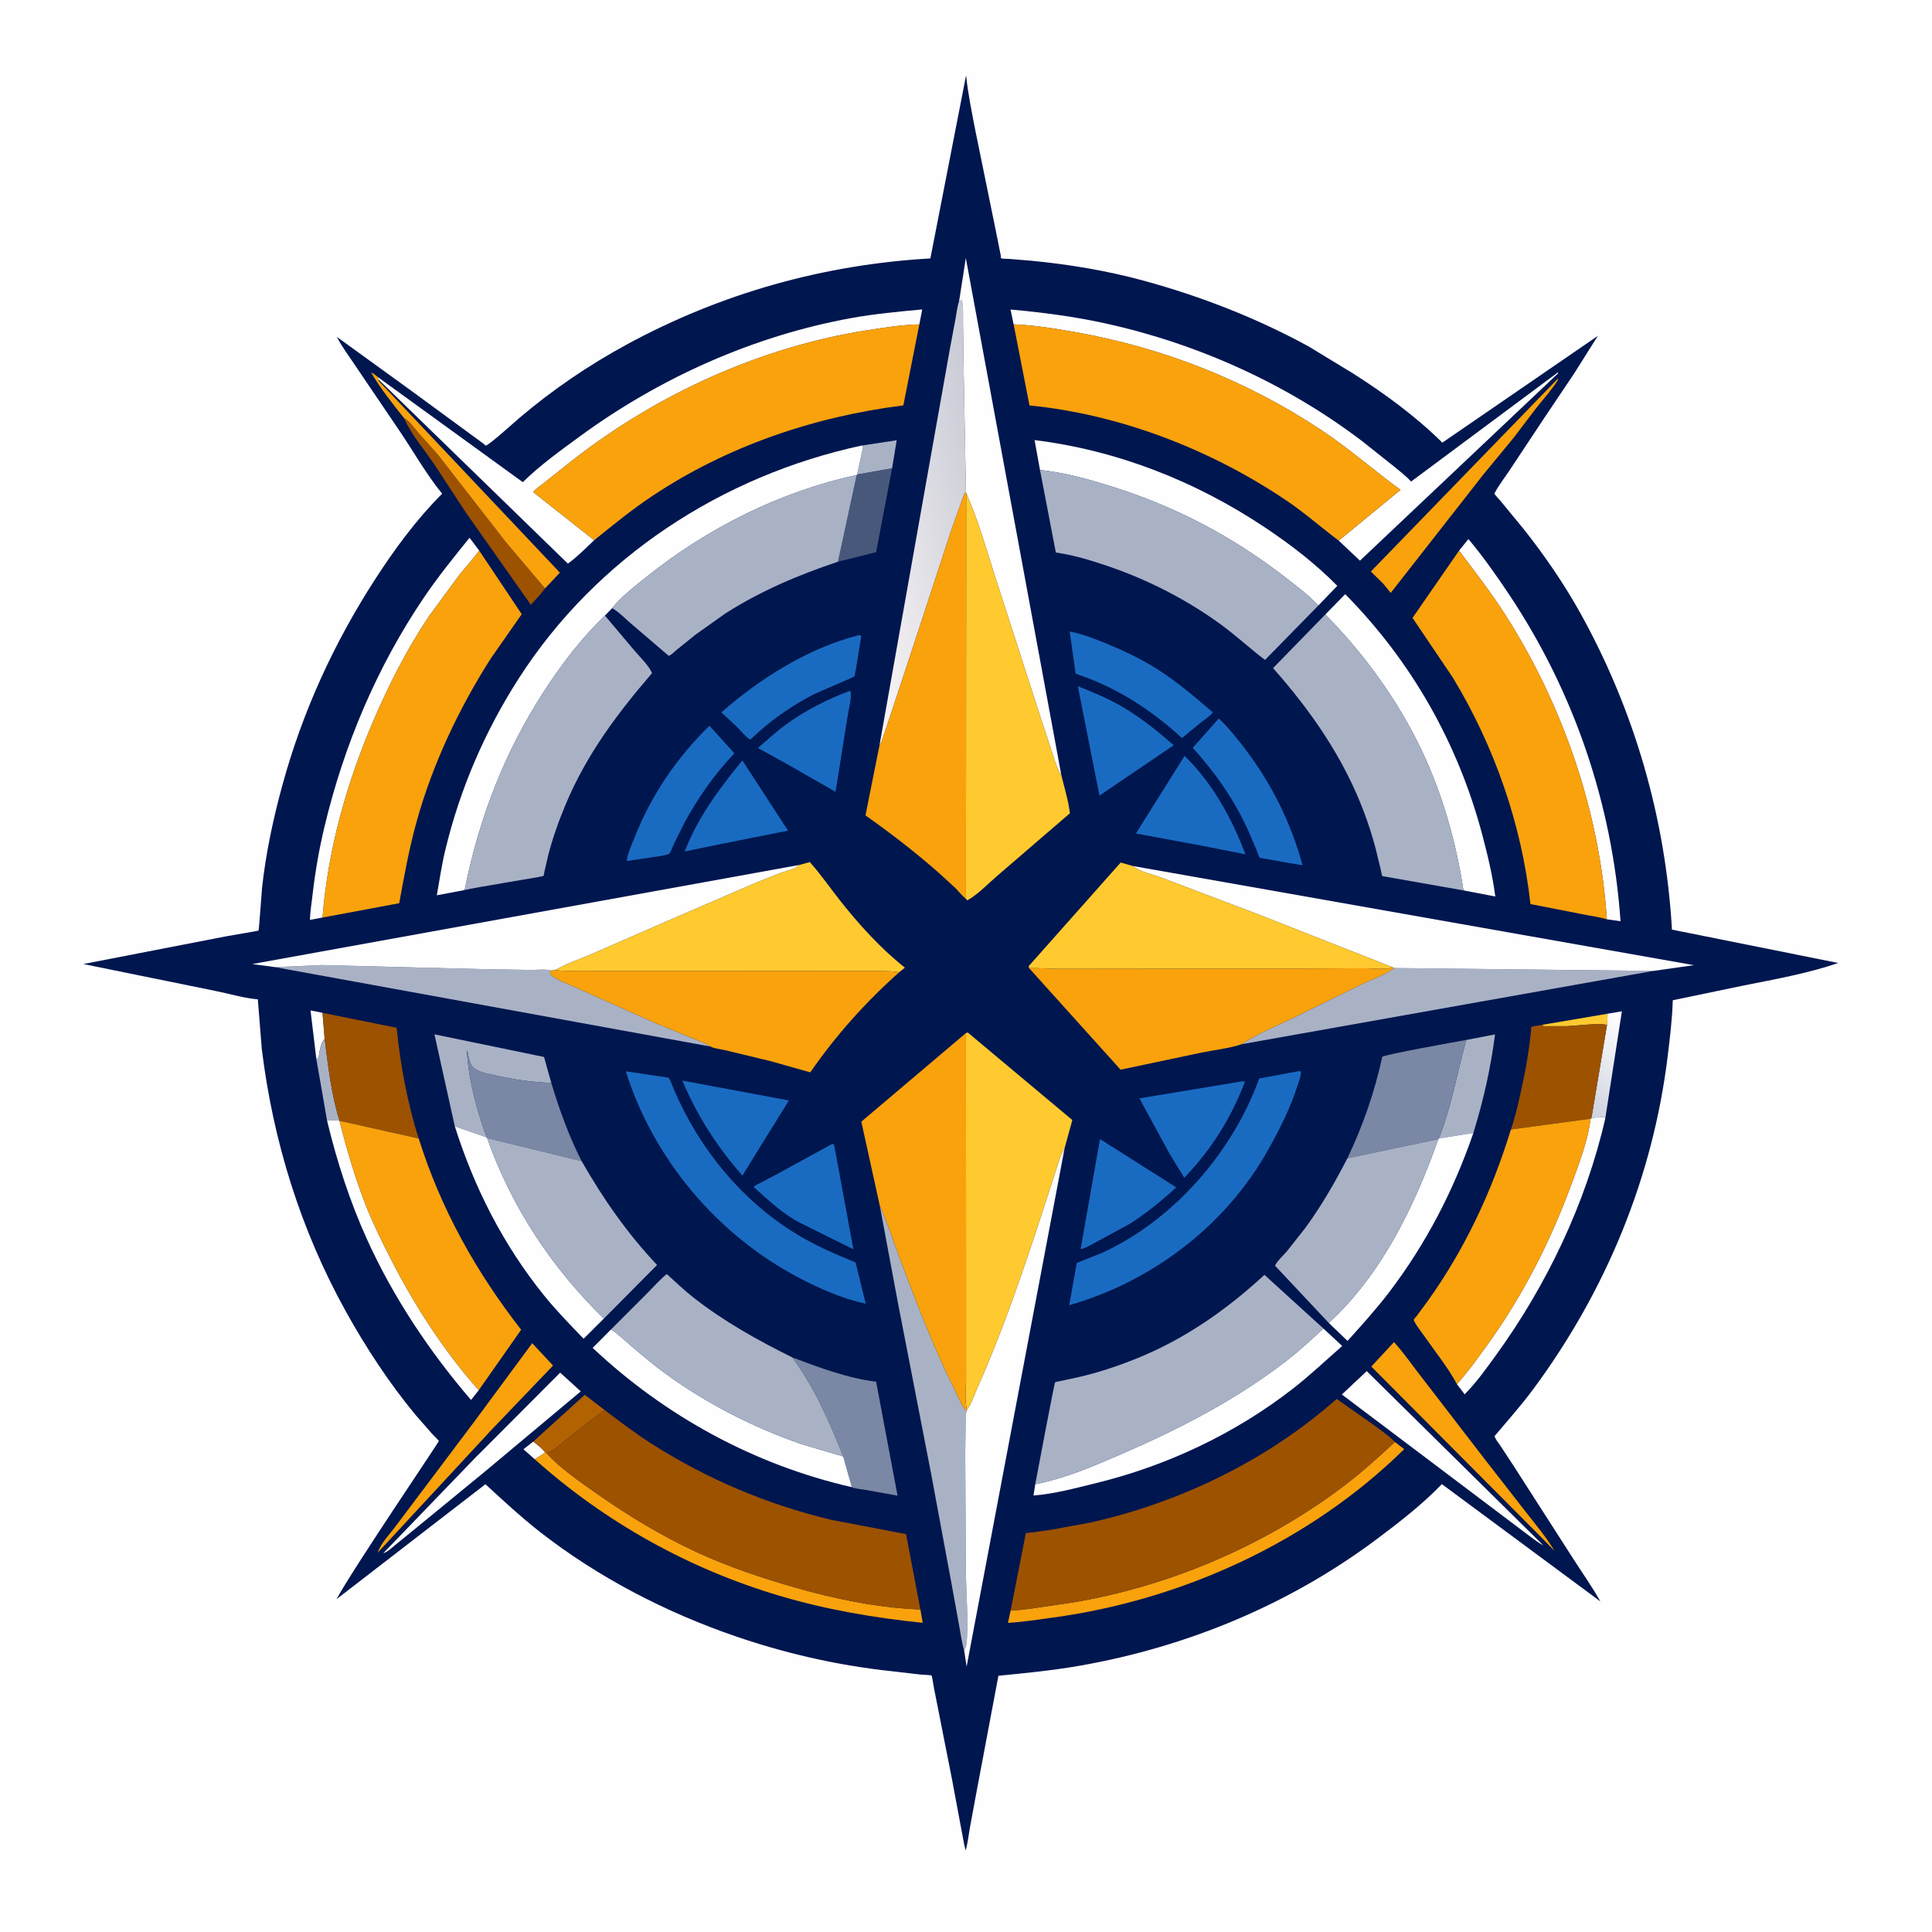 <svg version="1.1" xmlns="http://www.w3.org/2000/svg" style="display: block;" viewBox="0 0 2048 2048" width="1024" height="1024">
<defs>
	<linearGradient id="Gradient1" gradientUnits="userSpaceOnUse" x1="1669.99" y1="1164.15" x2="1736.54" y2="1093.29">
		<stop class="stop0" offset="0" stop-opacity="1" stop-color="rgb(207,211,224)"/>
		<stop class="stop1" offset="1" stop-opacity="1" stop-color="rgb(255,255,255)"/>
	</linearGradient>
	<linearGradient id="Gradient2" gradientUnits="userSpaceOnUse" x1="1061.81" y1="526.795" x2="894.148" y2="561.009">
		<stop class="stop0" offset="0" stop-opacity="1" stop-color="rgb(199,201,212)"/>
		<stop class="stop1" offset="1" stop-opacity="1" stop-color="rgb(248,244,246)"/>
	</linearGradient>
</defs>
<path transform="translate(0,0)" fill="rgb(254,254,254)" d="M -0 -0 L 2048 0 L 2048 2048 L -0 2048 L -0 -0 z"/>
<path transform="translate(0,0)" fill="rgb(0,22,79)" d="M 1024.09 79.829 C 1026.16 99.898 1030.4 120.2 1034.24 140 L 1055.42 243.734 L 1060.86 270.908 C 1061.06 271.899 1060.71 273.198 1061.45 273.881 C 1061.89 274.283 1069 274.394 1070.28 274.484 L 1093.64 276.432 C 1133.36 280.259 1173.77 287.008 1212.31 297.522 C 1272.79 314.024 1331.92 337.056 1387 367.132 L 1433.93 395.656 C 1467.32 416.855 1500.81 441.356 1528.93 469.234 L 1693.78 356.031 L 1668.73 395.811 L 1637.83 441.797 L 1600.39 498.277 C 1595.32 506.052 1588.93 514.052 1584.64 522.196 C 1584.46 522.541 1584.08 522.864 1584.13 523.25 C 1584.25 524.177 1589.48 529.663 1590.57 530.961 L 1615.51 561.272 C 1637.59 589.234 1658.22 619.223 1675.51 650.413 C 1732.7 753.607 1765.6 867.689 1772.34 985.439 L 1948.61 1020.81 C 1916.26 1031.85 1882.31 1037.9 1848.84 1044.57 L 1773.19 1060.32 C 1772.69 1079.91 1770.23 1099.56 1767.88 1119 C 1752.38 1247.5 1702.53 1368.05 1625.72 1472.01 C 1612.88 1489.4 1598.37 1505.73 1584.4 1522.22 C 1584.63 1525.05 1588.24 1529.19 1589.88 1531.65 L 1604.03 1553.15 L 1667.23 1651.62 C 1676.95 1666.88 1687.61 1681.76 1696.43 1697.56 L 1528.44 1573.22 C 1507.79 1594.73 1483.17 1613.77 1459.34 1631.61 C 1367.06 1700.69 1258.96 1745.52 1145.61 1765.55 C 1116.57 1770.69 1087.65 1773.48 1058.36 1776.38 L 1035.63 1896.99 L 1028.13 1937.35 C 1026.71 1945.41 1025.9 1953.82 1023.59 1961.67 L 1021.89 1954.24 L 1008.97 1885.15 L 990.127 1789.81 C 989.855 1788.44 987.987 1776.56 987.52 1776.18 C 986.719 1775.54 977.518 1775.26 975.98 1775.11 L 934.736 1770.35 C 882.09 1763.97 830.654 1751.95 780.457 1734.8 C 706.356 1709.48 633.936 1672.07 572.187 1623.75 C 552.146 1608.06 533.308 1590.54 514.584 1573.33 L 356.747 1695.17 C 373.216 1664.3 465.337 1528.59 465.236 1527.49 C 465.192 1527.01 459.136 1521.08 458.15 1520.02 L 440.5 1499.87 C 412.615 1466.2 387.951 1428.6 366.76 1390.43 C 318.765 1303.99 289.582 1210.11 277.516 1112.08 L 273.31 1059.35 C 258.289 1058.08 242.447 1053.2 227.602 1050.27 L 88.355 1021.92 L 240.473 992.397 C 244.505 991.637 273.835 986.744 274.052 986.478 C 274.644 985.75 277.263 945.989 277.762 941.358 C 281.729 904.566 289.708 867.424 299.498 831.746 C 320.799 754.114 353.9 681.791 397.526 614.25 C 418.274 582.128 441.598 550.408 468.688 523.356 C 451.544 502.286 437.843 477.758 422.525 455.297 L 376.425 387.279 C 369.912 377.39 362.47 367.791 357.179 357.179 L 435.824 414.124 L 513.164 470.8 C 513.79 471.298 514.244 472.397 515.038 472.3 C 518.395 471.888 546.541 446.473 550.425 443.165 C 585.682 413.141 624.01 387.107 664.719 365.011 C 764.287 310.967 873.127 280.383 986.236 273.954 L 1024.09 79.829 z"/>
<path transform="translate(0,0)" fill="rgb(254,254,254)" d="M 565.277 1528.13 C 569.667 1531.48 574.695 1535.26 577.966 1539.77 L 566.836 1546.85 L 554.885 1536.28 L 565.277 1528.13 z"/>
<path transform="translate(0,0)" fill="rgb(255,202,47)" d="M 1635.1 1086.32 L 1704.11 1074.6 C 1704.04 1076.12 1703.92 1086.26 1703.45 1086.74 C 1698.77 1083.92 1668.97 1087.48 1661.02 1087.79 L 1636 1087.77 L 1635.1 1086.32 z"/>
<path transform="translate(0,0)" fill="rgb(254,254,254)" d="M 335.312 1122.33 L 329.172 1071.08 L 341.872 1073.64 L 344.145 1101.13 C 340.097 1105.62 339.54 1110.83 338.455 1116.53 C 338.335 1117.16 337.859 1121.17 337.526 1121.58 C 337.038 1122.19 336.05 1122.08 335.312 1122.33 z"/>
<path transform="translate(0,0)" fill="rgb(169,178,197)" d="M 344.145 1101.13 C 347.755 1129.99 351.235 1160.33 359.929 1188.12 C 355.765 1187.28 350.96 1187.85 346.71 1187.95 L 335.312 1122.33 C 336.05 1122.08 337.038 1122.19 337.526 1121.58 C 337.859 1121.17 338.335 1117.16 338.455 1116.53 C 339.54 1110.83 340.097 1105.62 344.145 1101.13 z"/>
<path transform="translate(0,0)" fill="rgb(169,178,197)" d="M 913.187 472.336 L 950.531 466.682 L 945.652 496.415 L 908.597 503.043 L 914.901 473.536 L 913.187 472.336 z"/>
<path transform="translate(0,0)" fill="url(#Gradient1)" d="M 1704.11 1074.6 L 1719.26 1072.02 L 1701.64 1185.75 L 1700.46 1184.05 L 1687.02 1185.02 L 1703.45 1086.74 C 1703.92 1086.26 1704.04 1076.12 1704.11 1074.6 z"/>
<path transform="translate(0,0)" fill="rgb(179,98,1)" d="M 565.277 1528.13 L 619.899 1478.56 L 640.904 1494.72 L 619.658 1510.59 L 596.865 1528.79 C 591.302 1533.26 586.1 1537.92 579.297 1540.38 L 577.966 1539.77 C 574.695 1535.26 569.667 1531.48 565.277 1528.13 z"/>
<path transform="translate(0,0)" fill="rgb(157,82,0)" d="M 428.261 443.147 C 434.68 446.662 438.537 453.107 443.266 458.5 L 463.859 481.524 L 536.293 574.726 L 577.76 623.743 C 573.4 629.84 567.679 635.454 562.704 641.092 L 493.538 542.885 L 461.273 493.587 C 450.277 477.162 436.262 461.241 428.261 443.147 z"/>
<path transform="translate(0,0)" fill="rgb(71,88,123)" d="M 908.597 503.043 L 945.652 496.415 L 928.735 585.317 L 888.26 595.427 L 908.11 503.573 L 908.597 503.043 z"/>
<path transform="translate(0,0)" fill="rgb(249,162,12)" d="M 428.261 443.147 C 416.161 428.013 403.144 411.625 393.407 394.896 C 395.779 395.517 398.247 398.006 400.221 399.507 L 401.503 402.519 L 401.183 403.501 L 593.497 607.011 L 577.76 623.743 L 536.293 574.726 L 463.859 481.524 L 443.266 458.5 C 438.537 453.107 434.68 446.662 428.261 443.147 z"/>
<path transform="translate(0,0)" fill="rgb(169,178,197)" d="M 1554.3 1102.4 L 1584.8 1096.53 C 1580.23 1132.18 1572.45 1166.64 1561.84 1200.97 L 1525.2 1206.81 C 1538.59 1173.19 1544.64 1137.14 1554.3 1102.4 z"/>
<path transform="translate(0,0)" fill="rgb(254,254,254)" d="M 346.71 1187.95 C 350.96 1187.85 355.765 1187.28 359.929 1188.12 C 367.477 1218.21 376.29 1248.44 387.631 1277.33 C 395.227 1296.68 404.638 1315.65 414.077 1334.17 C 439.437 1383.93 470.381 1431.81 507.472 1473.71 L 499.296 1484.03 C 455.273 1432.76 416.841 1375.19 388.935 1313.52 C 370.601 1272.99 357.124 1231.14 346.71 1187.95 z"/>
<path transform="translate(0,0)" fill="rgb(249,162,12)" d="M 400.519 1645.77 C 403.575 1635.75 413.746 1625.69 419.903 1617.18 L 502.845 1506.92 L 564.166 1423.85 L 586.27 1447.55 L 518.37 1518.44 L 517.809 1519.14 L 400.519 1645.77 z"/>
<path transform="translate(0,0)" fill="rgb(254,254,254)" d="M 505.652 1543.38 L 506.342 1542.78 L 593.804 1455.06 L 615.654 1474.92 L 514.448 1559.58 L 439.875 1620.74 L 418.596 1638.04 C 414.834 1641.14 410.843 1645.03 406.183 1646.6 L 505.652 1543.38 z"/>
<path transform="translate(0,0)" fill="rgb(254,254,254)" d="M 1687.02 1185.02 L 1700.46 1184.05 L 1701.64 1185.75 C 1681.13 1275.41 1639.49 1362.54 1585.54 1436.92 C 1575.44 1450.85 1564.73 1465.87 1552.58 1478.05 L 1544.43 1467.28 C 1555.97 1454.36 1566.14 1440.17 1576.26 1426.14 C 1615.85 1371.29 1644.94 1312.91 1668.02 1249.38 C 1675.27 1229.43 1683.58 1207.16 1686.07 1185.94 L 1687.02 1185.02 z"/>
<path transform="translate(0,0)" fill="rgb(254,254,254)" d="M 1448.8 1453.46 L 1636.06 1638.26 C 1630.8 1635.5 1626.03 1631.64 1621.23 1628.16 L 1422.43 1478.22 L 1448.8 1453.46 z"/>
<path transform="translate(0,0)" fill="rgb(249,162,12)" d="M 1651.29 401.5 L 1651.58 402.644 C 1644.92 413.37 1636.01 422.951 1628.23 432.891 L 1604.55 464.018 L 1572.25 503.223 L 1474.24 628.47 L 1466.14 618.591 L 1453.16 605.839 L 1651.29 401.5 z"/>
<path transform="translate(0,0)" fill="rgb(249,162,12)" d="M 1477.67 1422.7 C 1488.01 1433.94 1496.91 1447.07 1506.37 1459.12 L 1574.01 1547 L 1618.65 1604.29 C 1628.67 1617.12 1639.49 1630 1647.83 1644.01 L 1635.21 1631.01 L 1453.64 1448.6 L 1477.67 1422.7 z"/>
<path transform="translate(0,0)" fill="rgb(25,107,193)" d="M 786.914 806.042 L 835.381 880.524 L 766.144 894.307 L 725.755 902.599 C 740.314 865.42 762.082 836.634 786.914 806.042 z"/>
<path transform="translate(0,0)" fill="rgb(25,107,193)" d="M 900.369 732.5 L 901.728 732.688 C 902.834 741.001 899.611 751.836 898.341 760.22 L 885.705 839.373 L 836.282 811.06 L 803.446 792.914 C 813.322 784.328 823.172 775.243 833.762 767.557 C 853.35 753.341 877.657 740.922 900.369 732.5 z"/>
<path transform="translate(0,0)" fill="rgb(25,107,193)" d="M 723.308 1145.48 L 836.33 1166.52 L 806.252 1214.93 L 787.017 1246.19 C 759.733 1215.12 739.522 1183.57 723.308 1145.48 z"/>
<path transform="translate(0,0)" fill="rgb(169,178,197)" d="M 482.131 1193.98 L 460.54 1096.45 L 576.695 1120.43 L 584.408 1147.94 C 563.597 1147.22 543.353 1144.17 523.062 1139.53 C 515.975 1137.9 506.675 1136.59 501.413 1131.2 C 497.616 1127.31 497.144 1121.57 496.026 1116.5 L 494.925 1112.96 C 496.396 1143.73 505.33 1176.81 515.906 1205.68 L 482.131 1193.98 z"/>
<path transform="translate(0,0)" fill="rgb(25,107,193)" d="M 1142.54 727.391 C 1157.87 733.569 1173.18 739.789 1187.56 747.99 C 1208.33 759.828 1226.23 774.345 1244.21 789.941 L 1212.12 811.741 L 1165.47 843.371 L 1142.54 727.391 z"/>
<path transform="translate(0,0)" fill="rgb(249,162,12)" d="M 577.966 1539.77 L 579.297 1540.38 C 594.243 1556.85 614.695 1570.67 632.858 1583.44 C 665.939 1606.71 701.184 1628 737.891 1645.06 C 771.512 1660.69 807.347 1672.64 842.951 1682.87 C 884.444 1694.79 928.324 1703.77 971.51 1705.93 L 975.629 1706.01 L 978.085 1720.25 C 926.586 1714.97 876.192 1706.37 826.48 1691.64 C 730.568 1663.23 641.342 1613.56 566.836 1546.85 L 577.966 1539.77 z"/>
<path transform="translate(0,0)" fill="rgb(25,107,193)" d="M 1316.52 1146.29 L 1319 1146.16 L 1319.46 1147.32 C 1304.7 1185.66 1283.98 1218.92 1255.35 1248.43 L 1239.45 1222.44 L 1207.84 1164.31 L 1316.52 1146.29 z"/>
<path transform="translate(0,0)" fill="rgb(25,107,193)" d="M 1166.03 1207.45 L 1246.84 1258.66 C 1231.42 1273.02 1215.62 1285.68 1197.92 1297.13 L 1155.7 1320.08 C 1153.89 1320.89 1147.1 1324.56 1145.51 1323.94 L 1166.03 1207.45 z"/>
<path transform="translate(0,0)" fill="rgb(25,107,193)" d="M 882.385 1212.5 C 883.019 1212.78 883.604 1213.15 884.202 1213.5 L 904.626 1324.29 L 847.475 1295.92 C 829.806 1286.83 813.614 1271.5 798.887 1258.28 C 800.898 1256.15 803.96 1254.99 806.56 1253.63 L 823.655 1244.63 L 882.385 1212.5 z"/>
<path transform="translate(0,0)" fill="rgb(249,162,12)" d="M 1478.64 1528.54 L 1488.53 1536.15 C 1389.07 1633.97 1253.99 1695.88 1116.43 1714.66 C 1100.58 1716.82 1084.46 1719.4 1068.48 1720.3 L 1071.38 1706.85 L 1072.36 1706.98 C 1078.73 1707.18 1086.17 1705.98 1092.56 1705.25 L 1137.96 1698.55 C 1240.33 1681.22 1340.56 1638.39 1423.58 1575.88 C 1442.97 1561.28 1460.91 1545.08 1478.64 1528.54 z"/>
<path transform="translate(0,0)" fill="rgb(25,107,193)" d="M 1255.66 801.306 C 1285.38 830.04 1305.73 867.307 1320.22 905.614 L 1276.23 896.909 L 1204.13 883.516 L 1255.66 801.306 z"/>
<path transform="translate(0,0)" fill="rgb(25,107,193)" d="M 909.596 673.5 L 911.784 673.35 L 912.877 674.5 C 912.229 678.643 906.557 715.893 905.668 717.125 C 905.29 717.65 866.08 734.167 860.353 737.178 C 836.255 749.846 815.171 765.121 795.511 783.924 C 793.061 783.902 783.079 772.462 780.662 770.015 L 764.666 755.153 C 805.608 719.216 856.335 687.271 909.596 673.5 z"/>
<path transform="translate(0,0)" fill="rgb(25,107,193)" d="M 751.983 769.266 L 778.47 798.491 C 757.693 820.381 739.239 846.6 725.063 873.153 L 714.593 894.147 C 713.154 897.185 711.669 902.037 709.65 904.621 C 707.876 906.892 692.366 908.484 688.785 909.13 L 664.402 912.705 C 665.155 904.828 669.625 895.501 672.528 888.124 C 690.505 842.445 717.138 803.692 751.983 769.266 z"/>
<path transform="translate(0,0)" fill="rgb(254,254,254)" d="M 341.894 972.631 L 328.54 975.066 C 328.817 966.036 330.355 957.101 331.376 948.135 C 334.125 923.985 338.29 900.143 343.933 876.5 C 364.583 789.981 399.547 706.974 449.521 633.213 C 464.301 611.399 481.172 590.502 497.753 570.047 L 507.985 583.641 C 501.201 592.949 493.416 601.388 486.222 610.367 L 454.5 653.563 C 431.237 688.345 412.309 725.607 395.825 764 C 367.408 830.187 347.628 900.583 341.894 972.631 z"/>
<path transform="translate(0,0)" fill="rgb(25,107,193)" d="M 1133.9 669.403 C 1147.05 671.834 1161.05 677.345 1173.4 682.441 C 1191.95 690.094 1210.46 698.894 1227.39 709.722 C 1248.23 723.048 1266.94 739.078 1285.64 755.171 C 1282.39 759.452 1276.19 763.299 1271.92 766.712 L 1252.96 782.397 C 1219.61 751.859 1183.34 728.426 1140.23 714.204 L 1133.9 669.403 z"/>
<path transform="translate(0,0)" fill="rgb(254,254,254)" d="M 1546.68 583.661 L 1556.57 571.438 C 1572.08 589.802 1586.18 609.929 1599.53 629.918 C 1668.54 733.242 1709.18 852.646 1717.83 976.543 L 1703.32 974.504 C 1695.71 860.167 1656.67 746.856 1594.91 650.491 C 1580.16 627.476 1563 605.59 1546.68 583.661 z"/>
<path transform="translate(0,0)" fill="rgb(25,107,193)" d="M 1292 761.594 C 1302.35 771.475 1311.79 783.197 1320.41 794.594 C 1348.39 831.568 1368.54 872.509 1380.81 917.227 L 1359.75 913.689 L 1341.41 910.314 C 1339.88 910.008 1336.51 909.74 1335.24 909.059 C 1334.51 908.669 1332.14 901.47 1331.64 900.191 L 1322.61 879.253 C 1307.69 846.73 1288.29 819.218 1264.36 792.688 L 1292 761.594 z"/>
<path transform="translate(0,0)" fill="rgb(122,136,165)" d="M 515.906 1205.68 C 505.33 1176.81 496.396 1143.73 494.925 1112.96 L 496.026 1116.5 C 497.144 1121.57 497.616 1127.31 501.413 1131.2 C 506.675 1136.59 515.975 1137.9 523.062 1139.53 C 543.353 1144.17 563.597 1147.22 584.408 1147.94 C 593.034 1176.55 602.957 1204.16 616.563 1230.84 L 516.41 1206.45 L 515.906 1205.68 z"/>
<path transform="translate(0,0)" fill="rgb(254,254,254)" d="M 1525.2 1206.81 L 1561.84 1200.97 C 1540.97 1261.75 1511.67 1318.42 1472.69 1369.62 C 1458.94 1387.68 1443.63 1404.57 1428.42 1421.42 L 1408.57 1402.36 C 1464.63 1350.8 1499.67 1278.3 1524.64 1207.51 L 1525.2 1206.81 z"/>
<path transform="translate(0,0)" fill="rgb(122,136,165)" d="M 839.668 1438.85 C 868.019 1449.51 898.567 1461.06 928.711 1464.64 L 951.451 1585.48 L 916.796 1579.21 C 913.288 1578.6 905.823 1578.1 902.942 1576.44 L 893.832 1543.93 C 878.781 1506.35 863.865 1471.78 839.668 1438.85 z"/>
<path transform="translate(0,0)" fill="rgb(254,254,254)" d="M 482.131 1193.98 L 515.906 1205.68 L 516.41 1206.45 C 542.28 1279.67 584.776 1343.61 640.106 1397.78 L 618.654 1419.12 C 604.08 1403.98 589.413 1389.04 576.237 1372.64 C 533.233 1319.1 502.829 1259.24 482.131 1193.98 z"/>
<path transform="translate(0,0)" fill="rgb(157,82,0)" d="M 1635.1 1086.32 L 1636 1087.77 L 1661.02 1087.79 C 1668.97 1087.48 1698.77 1083.92 1703.45 1086.74 L 1687.02 1185.02 L 1686.07 1185.94 L 1601.61 1197.33 C 1606.19 1184.39 1609.24 1170.39 1612.24 1157 C 1617.29 1134.43 1621.41 1111.45 1623.29 1088.39 L 1635.1 1086.32 z"/>
<path transform="translate(0,0)" fill="rgb(254,254,254)" d="M 647.779 1409.18 L 648.712 1409.8 C 655.545 1414.42 661.526 1420.27 667.785 1425.63 C 679.796 1435.9 691.759 1446.11 704.527 1455.44 C 748.553 1487.62 798.726 1513.27 850.25 1531.04 L 893.832 1543.93 L 902.942 1576.44 C 799.822 1552.91 705.038 1501.16 628.258 1428.8 L 647.779 1409.18 z"/>
<path transform="translate(0,0)" fill="rgb(254,254,254)" d="M 1402.84 1408.25 L 1422.79 1426.81 C 1405.48 1441.95 1388.75 1457.86 1370.59 1472 C 1309.2 1519.82 1236.56 1554 1161.05 1572.37 C 1139.63 1577.58 1117.6 1583.63 1095.56 1585.31 L 1097.41 1573.32 C 1128.72 1567.17 1157.85 1554.72 1187 1542.11 C 1249.2 1515.2 1309.79 1484.2 1363.58 1442.56 C 1377.42 1431.84 1390.06 1420.17 1402.84 1408.25 z"/>
<path transform="translate(0,0)" fill="rgb(122,136,165)" d="M 1428.29 1227.82 C 1444.74 1193.48 1457.2 1157.47 1465.25 1120.25 C 1467.49 1117.99 1543.51 1104.21 1554.3 1102.4 C 1544.64 1137.14 1538.59 1173.19 1525.2 1206.81 L 1524.64 1207.51 L 1428.29 1227.82 z"/>
<path transform="translate(0,0)" fill="rgb(157,82,0)" d="M 341.872 1073.64 L 420.451 1089.52 C 424.319 1128.23 431.923 1169.79 443.857 1206.86 L 359.929 1188.12 C 351.235 1160.33 347.755 1129.99 344.145 1101.13 L 341.872 1073.64 z"/>
<path transform="translate(0,0)" fill="rgb(254,254,254)" d="M 1102.42 498.104 L 1096.69 466.53 C 1184.4 477.326 1267.8 510.272 1341.09 559.229 C 1368.02 577.218 1394.9 597.831 1417.58 621.028 L 1397.52 641.847 L 1397.27 641.497 C 1385.99 629.884 1371.98 619.332 1359.13 609.5 C 1304.23 567.488 1245.59 537.014 1179.71 516.123 C 1154.27 508.055 1129.03 501.134 1102.42 498.104 z"/>
<path transform="translate(0,0)" fill="rgb(169,178,197)" d="M 291.574 1025.2 L 340.498 1023.01 L 509.374 1027.27 L 562.407 1028.17 C 568.404 1028.24 578.733 1027 584.003 1028.82 L 583.089 1032.5 C 589.685 1039 602.698 1043.2 611.224 1047.21 L 692.72 1083.65 L 733.174 1100.25 C 739.632 1102.93 747.513 1105.39 753.228 1109.38 L 291.574 1025.2 z"/>
<path transform="translate(0,0)" fill="rgb(254,254,254)" d="M 1404.88 651.391 L 1425.99 629.836 C 1496.24 701.065 1545.35 787.514 1571.08 884.174 C 1576.9 906.05 1582.18 927.855 1585.08 950.335 L 1551.32 943.854 C 1543.54 892.981 1529.17 842.064 1507.06 795.484 C 1481.86 742.386 1446.07 693.145 1404.88 651.391 z"/>
<path transform="translate(0,0)" fill="rgb(169,178,197)" d="M 1477.92 1026.17 L 1752.47 1029.22 L 1316.27 1106.89 C 1332.59 1095.81 1352.22 1088.04 1370.03 1079.45 L 1442.78 1043.69 C 1453.86 1038.31 1468.26 1033.44 1477.92 1026.17 z"/>
<path transform="translate(0,0)" fill="url(#Gradient2)" d="M 1016.68 319.386 L 1017.73 320.493 L 1018.45 317.69 L 1019.51 318 C 1021.36 325.436 1020.75 333.735 1020.83 341.366 L 1021.28 379.311 L 1023.93 521.663 C 1022.07 523.145 1021.77 524.425 1021.05 526.616 L 1008.33 562.15 L 977.707 655.696 L 945.785 752.527 L 937.081 778.609 C 935.769 782.291 934.566 786.915 932.306 790.043 L 981.498 512.832 L 1006.9 369.992 L 1012.97 337.5 C 1014.05 331.621 1014.7 324.977 1016.68 319.386 z"/>
<path transform="translate(0,0)" fill="rgb(169,178,197)" d="M 932.59 1277.93 C 941.548 1297.65 948.087 1318.97 955.768 1339.27 C 973.329 1385.69 991.39 1432.7 1013.84 1477.01 C 1016.03 1481.32 1020.59 1493.14 1024.86 1495.41 C 1023.29 1499.64 1023.68 1505.1 1023.56 1509.6 L 1023.19 1541.31 L 1023.83 1666.99 C 1024.22 1690.45 1026.32 1713.97 1024.98 1737.43 C 1024.72 1742.08 1024.38 1745.55 1022.04 1749.62 C 1019.52 1741.26 1018.33 1731.82 1016.74 1723.21 L 1008.57 1678.23 L 986.98 1562 L 951.582 1379.68 L 932.59 1277.93 z"/>
<path transform="translate(0,0)" fill="rgb(254,254,254)" d="M 1074.48 343.796 L 1071.2 328.117 C 1105.07 331.133 1139.43 335.649 1172.64 343.003 C 1270.29 364.634 1364.12 407.024 1443.84 467.55 L 1477.83 494.577 C 1483.93 499.664 1490.49 504.558 1495.8 510.478 L 1651.5 394.682 L 1651.5 395.904 L 1441.61 594.327 L 1419.1 573.082 L 1484.59 519.272 C 1456.2 498.469 1429.79 475.256 1400.4 455.751 C 1321.99 403.722 1233.2 368.618 1140.67 352.223 C 1118.69 348.33 1096.81 344.705 1074.48 343.796 z"/>
<path transform="translate(0,0)" fill="rgb(254,254,254)" d="M 400.221 399.507 L 554.185 511.107 C 572.367 493.25 594.184 477.53 614.736 462.5 C 699.686 400.371 798.998 355.936 902.74 337.101 C 927.447 332.615 952.601 330.361 977.583 328.016 L 974.546 343.843 C 956.618 344.243 938.824 347.07 921.122 349.779 C 808.003 367.092 697.785 417.092 607.585 487.339 L 576.21 512.241 C 573.028 514.845 568.11 517.873 565.696 521.012 L 565.349 521.764 L 629.845 572.677 C 620.844 581.105 611.978 590.254 601.979 597.464 L 401.503 402.519 L 400.221 399.507 z"/>
<path transform="translate(0,0)" fill="rgb(254,254,254)" d="M 1025.08 1494.29 C 1029.71 1488.36 1032.95 1478.23 1036.07 1471.22 C 1063.44 1409.65 1085.51 1344.6 1106.33 1280.56 L 1118.87 1241.95 C 1121.57 1233.68 1123.82 1224.51 1128.52 1217.15 L 1024.66 1766.68 L 1022.04 1749.62 C 1024.38 1745.55 1024.72 1742.08 1024.98 1737.43 C 1026.32 1713.97 1024.22 1690.45 1023.83 1666.99 L 1023.19 1541.31 L 1023.56 1509.6 C 1023.68 1505.1 1023.29 1499.64 1024.86 1495.41 L 1025.08 1494.29 z"/>
<path transform="translate(0,0)" fill="rgb(25,107,193)" d="M 663.376 1135.63 L 708.704 1142.35 C 711.1 1145.68 712.455 1150.4 714.068 1154.19 C 741.012 1217.53 786.564 1273.45 845.945 1309.14 C 865.506 1320.9 885.822 1329.67 906.92 1338.17 L 917.718 1382.04 C 892.968 1376.61 869.415 1366.32 847.042 1354.59 C 760.505 1309.2 692.726 1228.92 663.376 1135.63 z"/>
<path transform="translate(0,0)" fill="rgb(254,254,254)" d="M 1016.68 319.386 L 1023.81 273.5 L 1125.1 821.884 L 1124.81 821.408 C 1120.78 815.533 1118.72 807.96 1116.46 801.221 L 1105.25 767.327 L 1055.11 612 C 1045.55 582.197 1036.95 551.436 1024.26 522.789 L 1023.93 521.663 L 1021.28 379.311 L 1020.83 341.366 C 1020.75 333.735 1021.36 325.436 1019.51 318 L 1018.45 317.69 L 1017.73 320.493 L 1016.68 319.386 z"/>
<path transform="translate(0,0)" fill="rgb(25,107,193)" d="M 1376.55 1135.5 L 1379.01 1135.69 C 1379.36 1140.16 1376.83 1146.26 1375.49 1150.53 C 1368.05 1174.25 1356.76 1196.42 1344.73 1218.09 C 1299.91 1298.79 1221.65 1358.35 1133.38 1383.58 L 1141.43 1338.79 L 1168.59 1327.89 C 1243.85 1293.36 1306.27 1221.63 1334.47 1144.2 L 1334.8 1143.27 L 1376.55 1135.5 z"/>
<path transform="translate(0,0)" fill="rgb(169,178,197)" d="M 516.41 1206.45 L 616.563 1230.84 C 639.533 1271.02 664.751 1307.17 696.515 1340.94 L 640.106 1397.78 C 584.776 1343.61 542.28 1279.67 516.41 1206.45 z"/>
<path transform="translate(0,0)" fill="rgb(169,178,197)" d="M 1428.29 1227.82 L 1524.64 1207.51 C 1499.67 1278.3 1464.63 1350.8 1408.57 1402.36 L 1351.58 1341.68 C 1353.84 1336.63 1360.42 1330.85 1364.1 1326.5 L 1384.16 1301.04 C 1401.13 1277.68 1415.1 1253.43 1428.29 1227.82 z"/>
<path transform="translate(0,0)" fill="rgb(254,254,254)" d="M 291.574 1025.2 L 267.384 1021.94 L 847.338 916.891 C 842.352 921.548 834.112 922.981 827.752 925.291 L 803.452 934.848 L 713.535 973.632 L 632.247 1009.11 C 618.255 1015.6 601.774 1020.61 588.63 1028.27 L 584.003 1028.82 C 578.733 1027 568.404 1028.24 562.407 1028.17 L 509.374 1027.27 L 340.498 1023.01 L 291.574 1025.2 z"/>
<path transform="translate(0,0)" fill="rgb(254,254,254)" d="M 1200.94 918.004 L 1795.63 1023.12 L 1752.47 1029.22 L 1477.92 1026.17 L 1475.84 1025.17 L 1332.81 968.907 L 1231.53 930.479 C 1222.55 927.035 1208.08 924.307 1200.94 918.004 z"/>
<path transform="translate(0,0)" fill="rgb(169,178,197)" d="M 647.779 1409.18 L 687.237 1369.7 C 693.548 1363.3 699.826 1356.17 706.83 1350.54 C 716.213 1359.08 725.504 1367.97 735.5 1375.78 C 767.928 1401.13 802.964 1420.58 839.668 1438.85 C 863.865 1471.78 878.781 1506.35 893.832 1543.93 L 850.25 1531.04 C 798.726 1513.27 748.553 1487.62 704.527 1455.44 C 691.759 1446.11 679.796 1435.9 667.785 1425.63 C 661.526 1420.27 655.545 1414.42 648.712 1409.8 L 647.779 1409.18 z"/>
<path transform="translate(0,0)" fill="rgb(254,254,254)" d="M 913.187 472.336 L 914.901 473.536 L 908.597 503.043 L 908.11 503.573 C 827.107 520.99 749.135 560.212 684.748 612 C 672.599 621.772 658.505 632.47 648.899 644.681 L 641.25 652.536 C 616.482 676.348 594.989 704.453 576.383 733.245 C 534.233 798.475 507.889 867.417 492.543 943.468 L 463.056 949.047 C 465.87 932.933 468.279 916.633 472.115 900.728 C 487.705 836.081 514.139 774.803 550.07 718.903 C 632.365 590.872 765.293 504.291 913.187 472.336 z"/>
<path transform="translate(0,0)" fill="rgb(169,178,197)" d="M 648.899 644.681 C 658.505 632.47 672.599 621.772 684.748 612 C 749.135 560.212 827.107 520.99 908.11 503.573 L 888.26 595.427 C 846.27 609.49 806.125 626.479 768.698 650.444 L 737.691 672.447 L 717.721 688.497 C 715.236 690.559 711.867 694.206 708.858 695.187 L 668.217 660.417 C 662.329 655.408 655.661 648.302 648.899 644.681 z"/>
<path transform="translate(0,0)" fill="rgb(249,162,12)" d="M 359.929 1188.12 L 443.857 1206.86 C 467.283 1281.47 504.541 1348.13 552.456 1409.59 L 507.472 1473.71 C 470.381 1431.81 439.437 1383.93 414.077 1334.17 C 404.638 1315.65 395.227 1296.68 387.631 1277.33 C 376.29 1248.44 367.477 1218.21 359.929 1188.12 z"/>
<path transform="translate(0,0)" fill="rgb(249,162,12)" d="M 1601.61 1197.33 L 1686.07 1185.94 C 1683.58 1207.16 1675.27 1229.43 1668.02 1249.38 C 1644.94 1312.91 1615.85 1371.29 1576.26 1426.14 C 1566.14 1440.17 1555.97 1454.36 1544.43 1467.28 C 1535.1 1449.81 1521.32 1432.88 1509.98 1416.51 C 1506.63 1411.67 1502.28 1406.52 1499.56 1401.35 C 1499.49 1401.2 1498.6 1399.33 1498.66 1399.09 C 1498.92 1398.03 1501.43 1395.44 1502.19 1394.43 L 1512.75 1380.13 C 1552.75 1324.42 1581.57 1262.8 1601.61 1197.33 z"/>
<path transform="translate(0,0)" fill="rgb(255,202,47)" d="M 847.338 916.891 L 858.421 913.818 C 869.719 926.427 879.364 940.472 889.836 953.765 C 910.192 979.605 933.423 1005.36 959.239 1025.74 L 953.286 1030.54 C 939.88 1028.79 926.135 1029.22 912.628 1029.19 L 849.299 1029.36 L 667.8 1029.25 L 617.699 1029.13 C 608.176 1029.08 598.043 1029.7 588.63 1028.27 C 601.774 1020.61 618.255 1015.6 632.247 1009.11 L 713.535 973.632 L 803.452 934.848 L 827.752 925.291 C 834.112 922.981 842.352 921.548 847.338 916.891 z"/>
<path transform="translate(0,0)" fill="rgb(249,162,12)" d="M 584.003 1028.82 L 588.63 1028.27 C 598.043 1029.7 608.176 1029.08 617.699 1029.13 L 667.8 1029.25 L 849.299 1029.36 L 912.628 1029.19 C 926.135 1029.22 939.88 1028.79 953.286 1030.54 C 917.692 1062.17 886.031 1097.53 858.936 1136.76 L 817.5 1125.02 L 768.537 1113.22 C 764.531 1112.28 756.276 1111.36 753.228 1109.38 C 747.513 1105.39 739.632 1102.93 733.174 1100.25 L 692.72 1083.65 L 611.224 1047.21 C 602.698 1043.2 589.685 1039 583.089 1032.5 L 584.003 1028.82 z"/>
<path transform="translate(0,0)" fill="rgb(255,202,47)" d="M 1090.89 1026.28 L 1090.36 1024.26 L 1187.95 914.342 L 1200.94 918.004 C 1208.08 924.307 1222.55 927.035 1231.53 930.479 L 1332.81 968.907 L 1475.84 1025.17 C 1474.32 1025.85 1473.18 1026.38 1471.5 1026.58 C 1463.11 1027.58 1453.25 1026.38 1444.7 1026.39 L 1380.72 1026.71 L 1123.7 1027.02 C 1112.88 1027.02 1101.58 1025.93 1090.89 1026.28 z"/>
<path transform="translate(0,0)" fill="rgb(169,178,197)" d="M 492.543 943.468 C 507.889 867.417 534.233 798.475 576.383 733.245 C 594.989 704.453 616.482 676.348 641.25 652.536 L 672.84 690.007 C 678.334 696.431 688.17 705.94 691.175 713.559 C 653.878 756.974 621.79 799.771 599.498 852.98 C 592.205 870.389 585.727 888.709 581.015 907 L 577.103 923.937 C 577.007 924.423 576.381 928.369 576.229 928.515 C 575.316 929.395 502.473 940.795 492.543 943.468 z"/>
<path transform="translate(0,0)" fill="rgb(249,162,12)" d="M 1475.84 1025.17 L 1477.92 1026.17 C 1468.26 1033.44 1453.86 1038.31 1442.78 1043.69 L 1370.03 1079.45 C 1352.22 1088.04 1332.59 1095.81 1316.27 1106.89 C 1303.07 1111.37 1287.32 1113 1273.52 1115.82 L 1187.86 1133.91 L 1090.89 1026.28 C 1101.58 1025.93 1112.88 1027.02 1123.7 1027.02 L 1380.72 1026.71 L 1444.7 1026.39 C 1453.25 1026.38 1463.11 1027.58 1471.5 1026.58 C 1473.18 1026.38 1474.32 1025.85 1475.84 1025.17 z"/>
<path transform="translate(0,0)" fill="rgb(169,178,197)" d="M 1404.88 651.391 C 1446.07 693.145 1481.86 742.386 1507.06 795.484 C 1529.17 842.064 1543.54 892.981 1551.32 943.854 L 1466.33 928.886 C 1466 928.828 1465.54 928.982 1465.33 928.712 C 1464.67 927.84 1464.01 923.226 1463.7 921.948 L 1458.16 899.156 C 1454.76 886.292 1450.61 873.452 1445.93 861 C 1424.35 803.524 1389.95 753.87 1349.49 708.23 L 1404.88 651.391 z"/>
<path transform="translate(0,0)" fill="rgb(169,178,197)" d="M 1102.42 498.104 C 1129.03 501.134 1154.27 508.055 1179.71 516.123 C 1245.59 537.014 1304.23 567.488 1359.13 609.5 C 1371.98 619.332 1385.99 629.884 1397.27 641.497 L 1397.52 641.847 L 1340.94 699.585 C 1324.5 686.994 1309.37 672.937 1292.5 660.758 C 1256.38 634.688 1215.46 613.989 1173.33 599.722 C 1155.79 593.782 1137.6 588.269 1119.24 585.709 L 1102.42 498.104 z"/>
<path transform="translate(0,0)" fill="rgb(255,202,47)" d="M 1023.97 1095.04 L 1025.94 1094.54 L 1136.71 1187.27 L 1128.52 1217.15 C 1123.82 1224.51 1121.57 1233.68 1118.87 1241.95 L 1106.33 1280.56 C 1085.51 1344.6 1063.44 1409.65 1036.07 1471.22 C 1032.95 1478.23 1029.71 1488.36 1025.08 1494.29 C 1022.27 1485.25 1024.08 1471.06 1024.07 1461.51 L 1024.05 1391.21 L 1023.97 1095.04 z"/>
<path transform="translate(0,0)" fill="rgb(249,162,12)" d="M 932.306 790.043 C 934.566 786.915 935.769 782.291 937.081 778.609 L 945.785 752.527 L 977.707 655.696 L 1008.33 562.15 L 1021.05 526.616 C 1021.77 524.425 1022.07 523.145 1023.93 521.663 L 1024.26 522.789 L 1023.93 952.892 C 1019.89 949.54 1016.35 945.028 1012.63 941.259 L 995.67 925.699 C 970.75 903.703 944.586 883.516 917.432 864.365 L 932.306 790.043 z"/>
<path transform="translate(0,0)" fill="rgb(249,162,12)" d="M 1023.97 1095.04 L 1024.05 1391.21 L 1024.07 1461.51 C 1024.08 1471.06 1022.27 1485.25 1025.08 1494.29 L 1024.86 1495.41 C 1020.59 1493.14 1016.03 1481.32 1013.84 1477.01 C 991.39 1432.7 973.329 1385.69 955.768 1339.27 C 948.087 1318.97 941.548 1297.65 932.59 1277.93 L 913.036 1189.02 L 1023.97 1095.04 z"/>
<path transform="translate(0,0)" fill="rgb(255,202,47)" d="M 1024.26 522.789 C 1036.95 551.436 1045.55 582.197 1055.11 612 L 1105.25 767.327 L 1116.46 801.221 C 1118.72 807.96 1120.78 815.533 1124.81 821.408 L 1125.1 821.884 C 1128.23 834.611 1132.65 849.203 1134.16 862.092 L 1057.67 927.933 C 1047.8 936.329 1036.61 948.247 1025.38 954.417 L 1023.93 952.892 L 1024.26 522.789 z"/>
<path transform="translate(0,0)" fill="rgb(169,178,197)" d="M 1097.41 1573.32 C 1099.66 1561.47 1117.67 1465.89 1118.44 1465.24 C 1118.9 1464.86 1122.79 1464.23 1123.59 1464.05 L 1142.5 1459.99 C 1163.49 1455.24 1184.09 1448.4 1204.05 1440.4 C 1255.44 1419.79 1299.89 1388.77 1340.37 1351.38 L 1402.84 1408.25 C 1390.06 1420.17 1377.42 1431.84 1363.58 1442.56 C 1309.79 1484.2 1249.2 1515.2 1187 1542.11 C 1157.85 1554.72 1128.72 1567.17 1097.41 1573.32 z"/>
<path transform="translate(0,0)" fill="rgb(249,162,12)" d="M 507.985 583.641 L 553.046 651.051 L 520.382 697.831 C 486.429 750.995 458.736 809.682 441.736 870.526 C 433.732 899.175 428.532 928.242 423.169 957.457 L 341.894 972.631 C 347.628 900.583 367.408 830.187 395.825 764 C 412.309 725.607 431.237 688.345 454.5 653.563 L 486.222 610.367 C 493.416 601.388 501.201 592.949 507.985 583.641 z"/>
<path transform="translate(0,0)" fill="rgb(157,82,0)" d="M 640.904 1494.72 C 657.253 1507.01 673.393 1519.41 690.655 1530.41 C 749.565 1567.95 813.073 1594.71 881 1611.06 L 960.475 1626.24 L 975.629 1706.01 L 971.51 1705.93 C 928.324 1703.77 884.444 1694.79 842.951 1682.87 C 807.347 1672.64 771.512 1660.69 737.891 1645.06 C 701.184 1628 665.939 1606.71 632.858 1583.44 C 614.695 1570.67 594.243 1556.85 579.297 1540.38 C 586.1 1537.92 591.302 1533.26 596.865 1528.79 L 619.658 1510.59 L 640.904 1494.72 z"/>
<path transform="translate(0,0)" fill="rgb(249,162,12)" d="M 1546.68 583.661 C 1563 605.59 1580.16 627.476 1594.91 650.491 C 1656.67 746.856 1695.71 860.167 1703.32 974.504 C 1695.9 972.142 1687.21 971.126 1679.54 969.533 L 1622.32 958.326 C 1613.14 874.046 1583.96 790.727 1540.05 718.242 L 1497.34 655.019 L 1546.68 583.661 z"/>
<path transform="translate(0,0)" fill="rgb(157,82,0)" d="M 1071.38 1706.85 L 1087.28 1626.12 C 1087.34 1625.84 1087.22 1625.42 1087.46 1625.28 C 1088.35 1624.75 1092.74 1624.62 1093.96 1624.46 L 1114.72 1621.55 L 1156 1613.95 C 1251.1 1592.66 1343.8 1547.78 1416.92 1482.9 L 1453.22 1508.43 C 1461.75 1514.67 1471.23 1520.99 1478.64 1528.54 C 1460.91 1545.08 1442.97 1561.28 1423.58 1575.88 C 1340.56 1638.39 1240.33 1681.22 1137.96 1698.55 L 1092.56 1705.25 C 1086.17 1705.98 1078.73 1707.18 1072.36 1706.98 L 1071.38 1706.85 z"/>
<path transform="translate(0,0)" fill="rgb(249,162,12)" d="M 629.845 572.677 L 565.349 521.764 L 565.696 521.012 C 568.11 517.873 573.028 514.845 576.21 512.241 L 607.585 487.339 C 697.785 417.092 808.003 367.092 921.122 349.779 C 938.824 347.07 956.618 344.243 974.546 343.843 L 957.588 429.745 C 863.313 441.524 770.817 472.89 691.393 525.826 C 669.683 540.296 650.076 556.302 629.845 572.677 z"/>
<path transform="translate(0,0)" fill="rgb(249,162,12)" d="M 1074.48 343.796 C 1096.81 344.705 1118.69 348.33 1140.67 352.223 C 1233.2 368.618 1321.99 403.722 1400.4 455.751 C 1429.79 475.256 1456.2 498.469 1484.59 519.272 L 1419.1 573.082 C 1400.44 559.107 1383.4 543.916 1363.95 530.775 C 1284.03 476.761 1187.55 439.243 1091.3 429.786 L 1074.48 343.796 z"/>
</svg>
